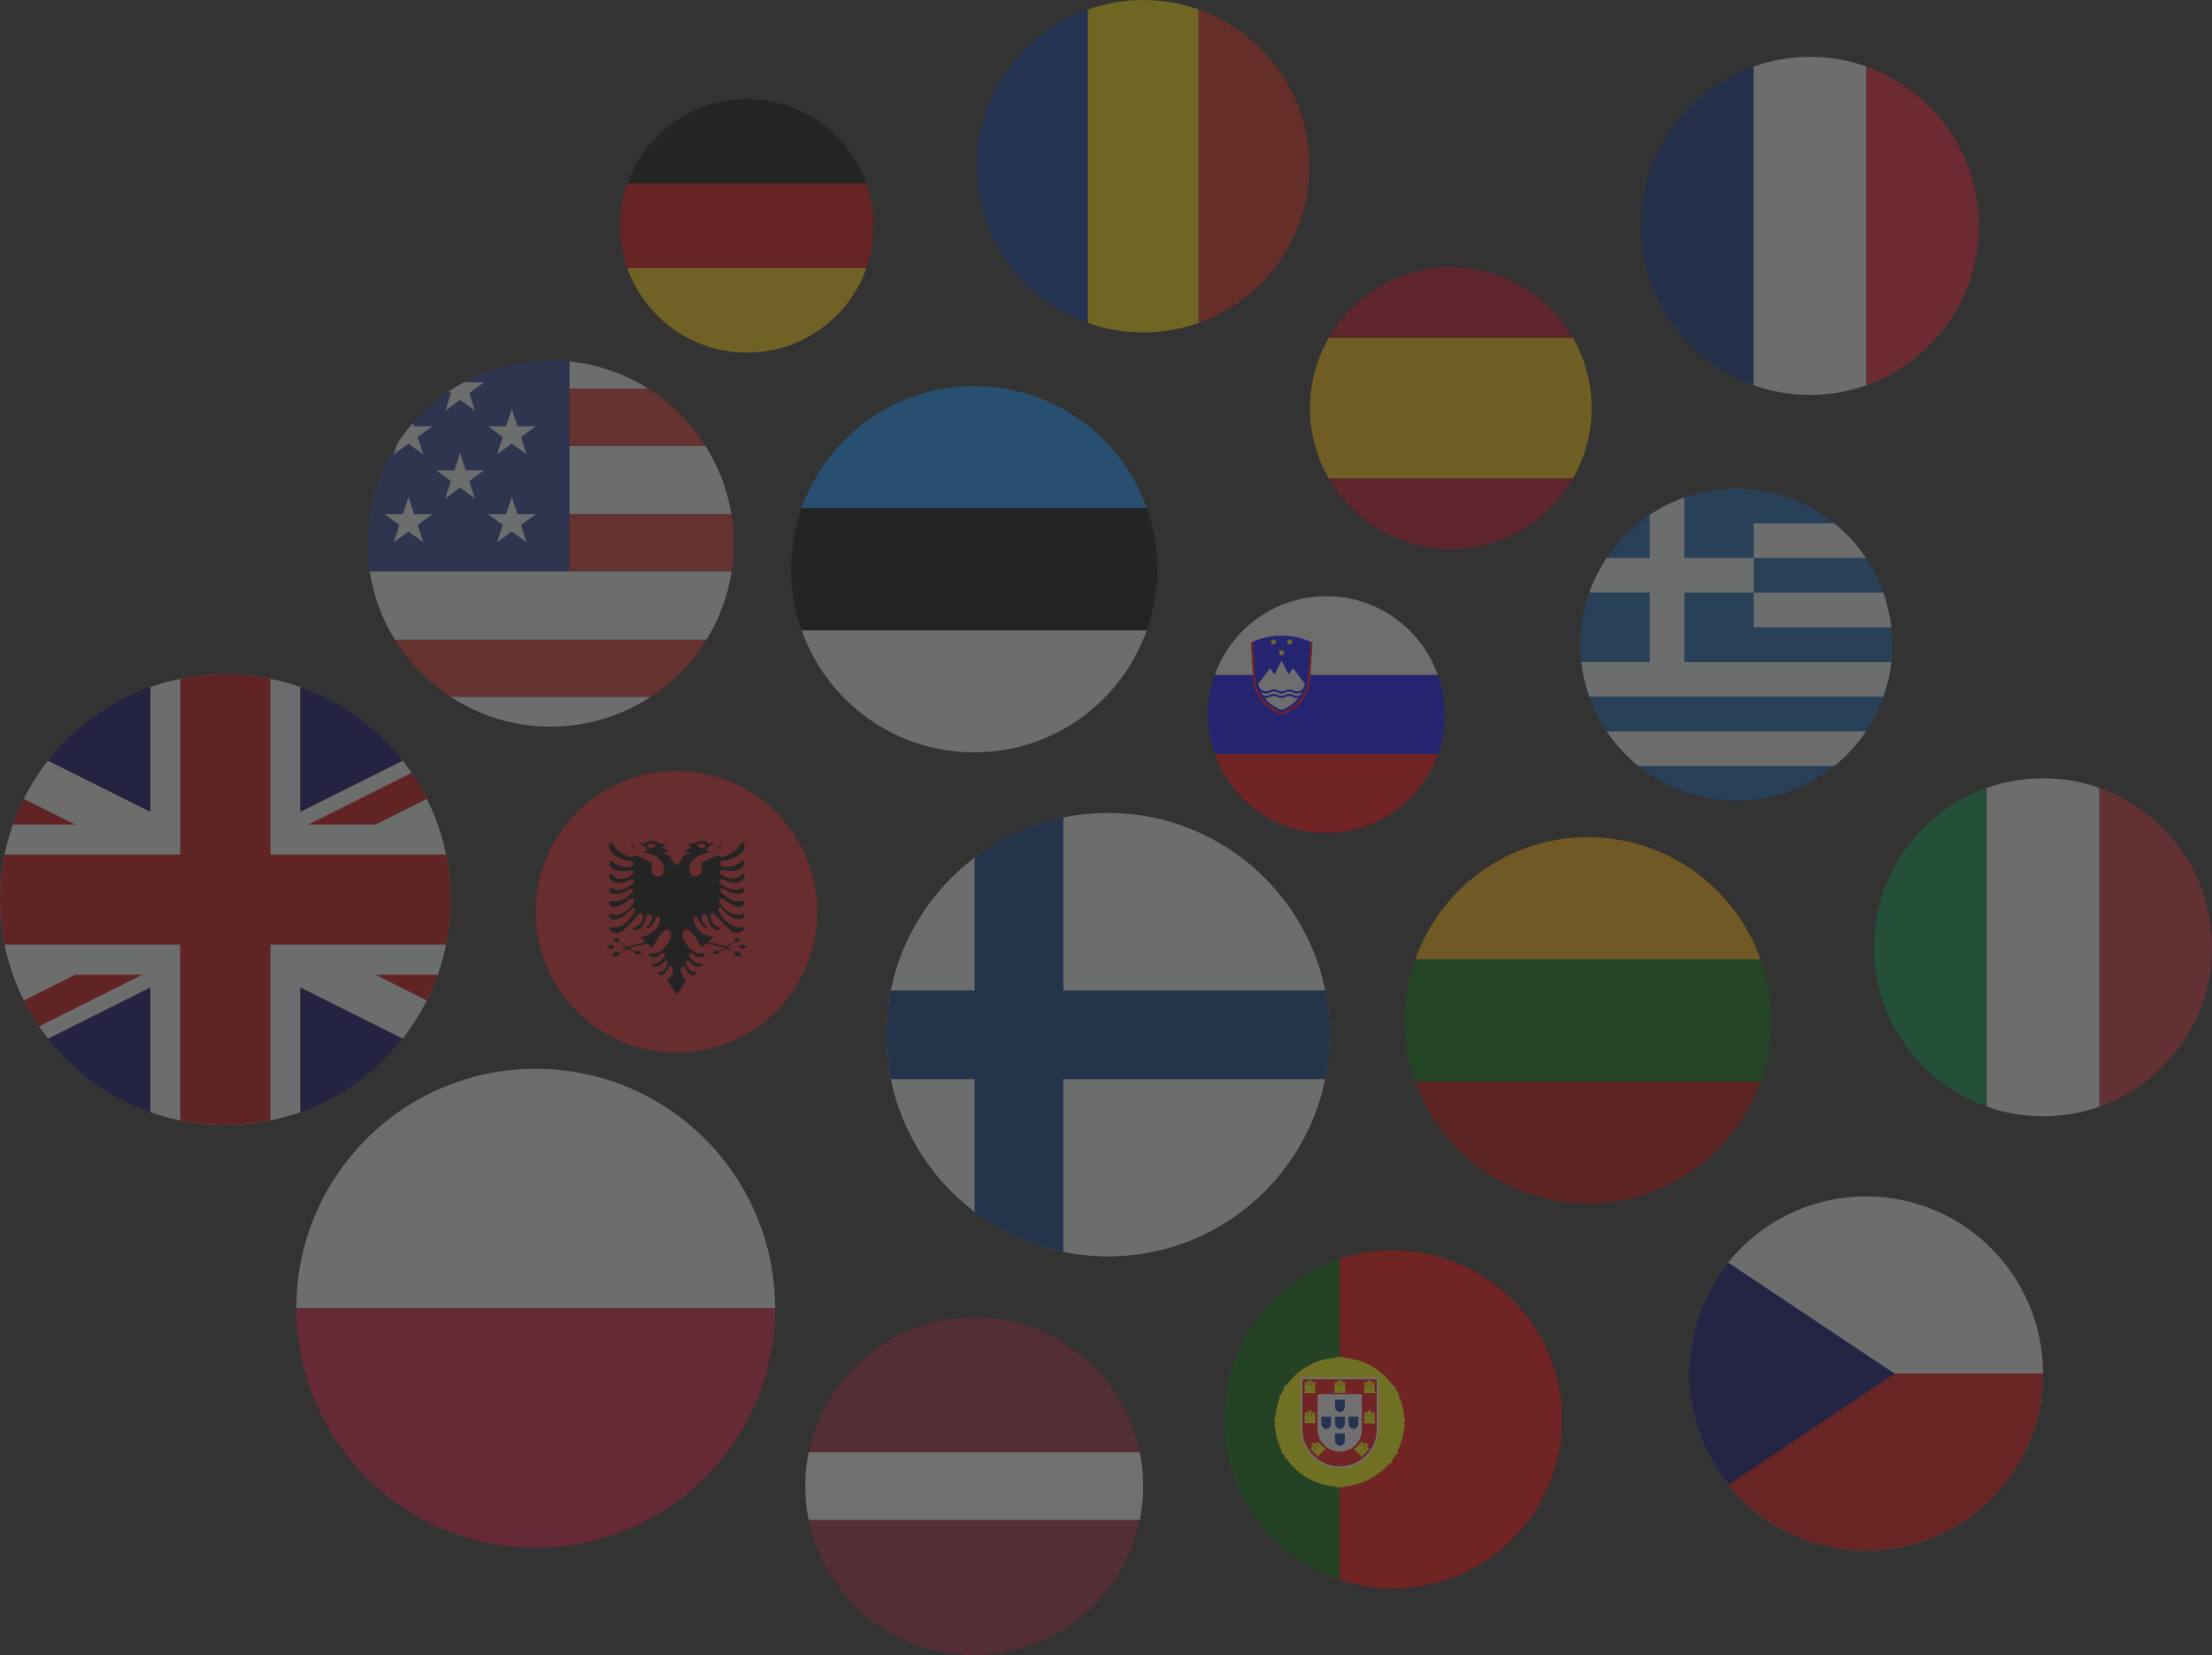 <?xml version="1.0" encoding="UTF-8"?>
<svg id="Layer_2" data-name="Layer 2" xmlns="http://www.w3.org/2000/svg" viewBox="0 0 392.69 293.75">
  <rect x="0" y="0" width="392.69" height="293.75" fill="#333333" stroke="none"/>
  <defs>
    <style>
      .cls-1 {
        fill: none;
      }

      .cls-2 {
        fill: #003580;
      }

      .cls-3 {
        fill: #de2110;
      }

      .cls-4 {
        fill: #e41e20;
      }

      .cls-5 {
        fill: #00267f;
      }

      .cls-6 {
        fill: #00006f;
      }

      .cls-7 {
        fill: #f3f4f5;
      }

      .cls-8 {
        fill: #000095;
      }

      .cls-9 {
        fill: #ffce00;
      }

      .cls-10 {
        fill: #bf0000;
      }

      .cls-11 {
        fill: #ffde00;
      }

      .cls-12 {
        fill: #007308;
      }

      .cls-13 {
        fill: #039;
      }

      .cls-14 {
        fill: #ffb300;
      }

      .cls-15 {
        fill: #00319c;
      }

      .cls-16 {
        fill: #1291ff;
      }

      .cls-17 {
        fill: blue;
      }

      .cls-18 {
        fill: #c00;
      }

      .cls-19 {
        fill: #0d5eaf;
      }

      .cls-20 {
        fill: #f31830;
      }

      .cls-21 {
        fill: #009246;
      }

      .cls-22 {
        fill: #fff;
      }

      .cls-23 {
        fill: #ff0;
      }

      .cls-24 {
        fill: #f9f9f9;
      }

      .cls-25 {
        fill: #006;
      }

      .cls-26 {
        fill: #dc143c;
      }

      .cls-27 {
        fill: #dc3027;
      }

      .cls-28 {
        opacity: .3;
      }

      .cls-29 {
        fill: #e80000;
      }

      .cls-30 {
        fill: red;
      }

      .cls-31 {
        fill: #9d2235;
      }

      .cls-32 {
        fill: #283991;
      }

      .cls-33 {
        fill: #d00;
      }

      .cls-34 {
        fill: #ce2b37;
      }

      .cls-35 {
        fill: #ffc400;
      }

      .cls-36 {
        fill: #060;
      }

      .cls-37 {
        fill: #c60b1e;
      }
    </style>
  </defs>
  <g id="Layer_1-2" data-name="Layer 1">
    <g>
      <g class="cls-28">
        <path class="cls-7" d="M65.63,101.38c.67,4.4,2.22,8.52,4.47,12.16h55.32c2.25-3.64,3.8-7.75,4.47-12.16h-64.26Z"/>
        <path class="cls-7" d="M115.55,123.66h-35.59c5.11,3.35,11.22,5.31,17.79,5.31s12.68-1.96,17.79-5.31Z"/>
        <path class="cls-27" d="M70.1,113.54c2.51,4.06,5.88,7.52,9.87,10.13h35.59c3.98-2.61,7.36-6.07,9.87-10.13h-55.32Z"/>
        <path class="cls-32" d="M101.1,64.14c-1.1-.11-2.21-.17-3.34-.17-17.95,0-32.5,14.55-32.5,32.5,0,1.67.13,3.31.37,4.91h35.47v-37.24Z"/>
        <path class="cls-7" d="M75.15,80.65l-1.01-3.09,2.62-1.9h-3.24l-.2-.6c-1.03,1.17-1.97,2.42-2.82,3.73l-.61,1.87,2.63-1.91,2.63,1.91Z"/>
        <path class="cls-7" d="M81.69,70.95l2.61,1.9-1-3.08,2.62-1.91h-3.24l-.05-.15c-1.02.54-2.01,1.13-2.97,1.77l.41.3-.99,3.07,2.6-1.9Z"/>
        <polygon class="cls-7" points="70.9 93.17 69.9 96.26 72.52 94.35 75.15 96.26 74.14 93.17 76.76 91.27 73.52 91.27 72.52 88.19 71.51 91.27 68.28 91.27 70.9 93.17"/>
        <polygon class="cls-7" points="89.25 93.17 88.24 96.26 90.86 94.35 93.49 96.26 92.49 93.17 95.1 91.27 91.87 91.27 90.86 88.19 89.87 91.27 86.62 91.27 89.25 93.17"/>
        <polygon class="cls-7" points="89.25 77.57 88.24 80.65 90.86 78.74 93.49 80.65 92.49 77.57 95.1 75.66 91.87 75.66 90.86 72.59 89.87 75.66 86.62 75.66 89.25 77.57"/>
        <polygon class="cls-7" points="80.05 85.37 79.05 88.46 81.68 86.55 84.3 88.46 83.29 85.37 85.92 83.47 82.67 83.47 81.68 80.39 80.67 83.47 77.44 83.47 80.05 85.37"/>
        <path class="cls-27" d="M129.84,91.25h-28.73v10.13h28.79c.24-1.6.37-3.24.37-4.91,0-1.78-.15-3.52-.42-5.22Z"/>
        <path class="cls-7" d="M101.1,91.25h28.73c-.71-4.41-2.32-8.53-4.62-12.15h-24.12v12.15Z"/>
        <path class="cls-27" d="M101.1,79.1h24.11c-2.59-4.08-6.06-7.55-10.16-10.13h-13.96v10.13Z"/>
        <path class="cls-7" d="M101.1,64.15v4.82h13.96c-4.12-2.6-8.86-4.3-13.96-4.82Z"/>
      </g>
      <g class="cls-28">
        <path class="cls-7" d="M78.53,170.37c.03-.11.07-.22.1-.33h0c.89-3.31,1.37-6.79,1.37-10.39s-.48-7.06-1.37-10.36h0c-.03-.13-.08-.26-.11-.39-.12-.44-.25-.87-.39-1.3-.07-.23-.15-.46-.22-.68-.06-.19-.12-.39-.19-.58h-.01c-1.46-4.14-3.57-7.96-6.23-11.35l-18.15,9.07v-22.12c-3.88-1.37-8.04-2.16-12.37-2.26h-1.92c-4.33.1-8.48.89-12.37,2.26v22.12l-18.15-9.07c-2.66,3.39-4.77,7.21-6.23,11.35h-.01c-.07.19-.13.39-.19.58-.08.23-.15.45-.22.68-.14.43-.26.87-.39,1.31-.04.13-.08.26-.11.38h0c-.89,3.31-1.37,6.78-1.37,10.37s.48,7.07,1.37,10.39h0c.03.11.07.22.1.33.13.47.26.93.41,1.39.07.21.14.42.21.63.07.21.13.41.2.62h.02c1.46,4.13,3.58,7.96,6.24,11.34l18.13-9.07v22.1c4.17,1.47,8.65,2.28,13.33,2.28s9.16-.81,13.33-2.28v-22.1l18.13,9.07c2.66-3.38,4.77-7.21,6.24-11.34h.01c.07-.2.14-.41.2-.62.07-.21.14-.42.21-.63.15-.46.28-.92.41-1.39Z"/>
        <path class="cls-18" d="M48,120.46c-2.28-.46-4.63-.72-7.04-.78h-1.92c-2.4.06-4.76.31-7.03.78v31.21H.8c-.52,2.58-.8,5.25-.8,7.98s.28,5.42.8,8.01h31.2v31.19c2.58.52,5.26.8,8,.8s5.41-.28,8-.8v-31.19h31.2c.53-2.59.8-5.27.8-8.01s-.28-5.4-.8-7.98h-31.2v-31.21Z"/>
        <path class="cls-18" d="M75.77,177.56c.74-1.47,1.39-2.99,1.94-4.56h-11.05l9.11,4.56Z"/>
        <path class="cls-18" d="M73.08,137.17l-18.34,9.17h11.92l9.12-4.56c-.8-1.6-1.7-3.14-2.7-4.61Z"/>
        <path class="cls-18" d="M4.22,141.78c-.74,1.47-1.39,2.99-1.94,4.56h11.06l-9.12-4.56Z"/>
        <path class="cls-18" d="M6.93,182.17l18.33-9.17h-11.92l-9.11,4.56c.8,1.6,1.7,3.14,2.7,4.61Z"/>
        <path class="cls-25" d="M8.52,134.99l18.15,9.07v-22.11c-7.23,2.55-13.5,7.12-18.15,13.04Z"/>
        <path class="cls-25" d="M53.33,121.96v22.11l18.15-9.07c-4.64-5.92-10.92-10.48-18.15-13.04Z"/>
        <path class="cls-25" d="M26.67,184.34v-9.06l-18.13,9.07c4.64,5.91,10.91,10.47,18.13,13.02v-13.02Z"/>
        <path class="cls-25" d="M53.33,175.28v22.08c7.22-2.55,13.49-7.11,18.13-13.02l-18.13-9.06Z"/>
      </g>
      <g class="cls-28">
        <path d="M111.38,32.59h42.43c-3.09-8.73-11.41-14.99-21.2-15h-.03c-9.79,0-18.11,6.27-21.2,15Z"/>
        <path class="cls-9" d="M153.81,47.59h-42.43c3.09,8.74,11.42,15,21.22,15s18.12-6.26,21.21-15Z"/>
        <path class="cls-33" d="M153.81,47.59c.83-2.35,1.29-4.87,1.29-7.5s-.46-5.15-1.29-7.5h-42.43c-.83,2.35-1.28,4.87-1.28,7.5s.46,5.15,1.29,7.5h42.43Z"/>
      </g>
      <g class="cls-28">
        <path class="cls-16" d="M142.31,90.19h61.29c-4.46-12.61-16.48-21.66-30.62-21.67h-.05c-14.14.01-26.16,9.05-30.62,21.67Z"/>
        <path class="cls-7" d="M203.6,111.86h-61.29c4.46,12.62,16.49,21.67,30.64,21.67s26.18-9.05,30.64-21.67Z"/>
        <path d="M203.6,111.86c1.2-3.39,1.86-7.03,1.86-10.83s-.66-7.44-1.86-10.83h-61.29c-1.2,3.39-1.86,7.03-1.86,10.83s.66,7.44,1.86,10.83h61.29Z"/>
      </g>
      <g class="cls-28">
        <circle class="cls-4" cx="120.1" cy="161.83" r="25"/>
        <path d="M132.47,168.01h-.05s-.07-.05-.07-.05c-.17-.2-.34-.3-.5-.3h-.01c-.2,0-.43.14-.68.41l-.04.04-.62.02c-.33,0-.64.02-1.02.03h-.4s.31-.25.31-.25c.15-.13.27-.24.39-.36.12-.12.25-.24.41-.37l.06-.05.07.02c.5.16.84.04.99-.35l.02-.04c.11-.13.23-.23.42-.29-.13-.02-.29,0-.53.12l-.06.03-.06-.03c-.22-.1-.38-.12-.48-.08-.11.05-.16.19-.22.34-.02.04-.03.08-.05.12l-.02.04-.03.02c-.25.16-.47.31-.7.47-.23.15-.45.3-.7.47l-.05.03-.06-.02c-.51-.15-.98-.27-1.43-.38-.45-.11-.92-.23-1.43-.38l-.22-.06.16-.17c.11-.12.22-.22.33-.33.1-.1.2-.2.3-.3,0-.02,0-.05,0-.07-.01-.02-.05-.04-.1-.05-1.79-.36-2.71-1.13-3.26-2.72-.16-.47-.02-.77.2-.85.17-.07.4.01.52.28.25.59.5,1.19,1.2,1.66.12.08.42.05.48-.03.01-.02-.01-.07-.09-.14-.49-.39-.7-.59-.93-1.51,0-.32.15-.56.39-.63.18-.05.43,0,.61.29.07.21.12.36.16.51.17.58.27.9.66,1.35.39.44.87.69,1.05.69h0c.21,0,.42-.13.46-.28.03-.14-.12-.25-.22-.3-.77-.3-1.24-.75-1.42-1.37-.11-.6-.06-.96.15-1.08.15-.09.34-.04.57.14.64.71,2.02,2.21,2.74,2.9.72.54,1.56.55,2.21,0,.18-.2.21-.4.15-.5-.06-.1-.21-.14-.42-.1-1.52.13-2.67-.64-3.88-2.54-.15-.28-.3-.75-.1-.91.19-.15.44.07.53.15.61.8,1.46,1.45,2.24,1.73.79.28,1.45.15,1.58-.06.17-.3.19-.58.11-.68-.05-.07-.17-.05-.26-.01-.56.19-1.23.17-1.83-.06-.71-.27-1.41-.84-2.13-1.75-.2-.41-.21-.75-.05-.91.09-.08.26-.15.56,0,1.18.97,2.66,1.74,3.37,1.31.29-.18.4-.52.33-.73-.05-.15-.19-.23-.39-.21-1.56.21-2.14-.16-3.54-1.38-.17-.12-.28-.35-.26-.55.01-.12.07-.2.17-.25.13-.06.29-.01.48.13,1.22.77,2.75.98,3.3.64.27-.16.35-.51.25-.71-.12-.24-.43-.15-.61-.09-.76.45-1.65.5-3.47-.76-.31-.25-.31-.55-.19-.73.13-.19.37-.24.58-.12.79.44,2.02.83,2.88.5.4-.15.68-.45.82-.88.09-.26.04-.44-.04-.5-.09-.07-.27-.02-.45.12-1.39,1.25-2.93.36-3.41.03-.15-.04-.27-.22-.32-.33-.08-.18-.08-.34,0-.45.09-.12.25-.16.48-.12,1.62.36,3.42.11,3.73-1.08.09-.19.04-.43-.1-.53-.17-.12-.39.04-.51.15-.87.84-1.75.9-3.01.89-.42-.08-.59-.36-.59-.6,0-.26.19-.46.46-.52.75,0,1.54-.23,2.47-.75.77-.43,1.24-.98,1.39-1.61.06-.35-.14-.73-.36-.8-.16-.06-.28.09-.35.22-.57,1.01-1.87,2.11-3.5,2.31h-.09s-.05-.06-.05-.06c-.05-.09-.21-.35-.34-.3-.91.34-2.1.9-3.04,1.42-.04.04,0,.23.1.56.03.08.05.15.06.2.06.65-.15,1.03-.33,1.25-.21.25-.74.41-1.08.32-.37-.1-.98-.44-.85-1.61,0-.04.01-.05.02-.07.03-.16.11-.55.51-1.02.25-.29.57-.63,1.07-.9.48-.26,1.18-.41,1.99-.59l.2-.04c.06-.01.11-.02.16-.04-.1.02-.19.02-.27,0-.25-.05-.41-.16-.52-.24-.03-.02-.05-.03-.07-.05l-.29-.18.34-.07c.05-.01.11-.02.18-.02l-.19-.04.14-.17c.09-.11.29-.3.49-.42.22-.13.42-.18.61-.15.07.01.14.04.2.09-.02-.07-.05-.12-.09-.16-.16-.16-.51-.19-1.03-.11l-.17.03v-.17s0-.05-.03-.08c-.16-.16-.62-.26-.98-.25h-.03c-.24.01-.71.15-1.05.31-.57.17-1.05.28-1.55.34.1.08.18.13.28.19.09.06.18.12.32.22l.22.15-.25.09c-.41.15-.78.43-1.03.71.06,0,.12,0,.17,0,.2,0,.34,0,.48.06l.36.15-.37.11c-.58.17-.89.27-1.18.5.07.02.13.03.17.05.1.04.13.1.14.14.02.1-.05.18-.09.23l-.03.02c-.09.05-.39.39-.59.61-.16.18-.3.34-.38.41l-.09.09-.09-.09c-.08-.07-.22-.23-.38-.41-.2-.22-.51-.56-.59-.61l-.03-.02c-.05-.05-.12-.13-.09-.23.01-.04.04-.1.14-.14.04-.02.1-.03.17-.05-.29-.23-.6-.34-1.18-.5l-.37-.11.36-.15c.14-.06.27-.06.48-.06.05,0,.1,0,.17,0-.25-.27-.62-.56-1.03-.71l-.25-.09.22-.15c.13-.09.23-.16.32-.22.1-.06.18-.12.28-.19-.49-.06-.98-.16-1.53-.33-.37-.17-.86-.31-1.1-.32-.35-.02-.82.09-.98.25-.04.04-.04.07-.04.08v.17s-.16-.03-.16-.03c-.51-.09-.87-.05-1.03.11-.04.04-.07.1-.09.16.07-.05.14-.08.2-.09.19-.03.39.02.61.15.2.12.4.31.49.42l.14.17-.19.04c.07,0,.13,0,.18.02l.34.07-.29.18s-.05.03-.07.05c-.11.08-.27.19-.52.24-.09.02-.18.01-.28,0,.05.01.1.03.16.04l.2.04c.81.18,1.51.33,1.99.59.5.27.83.61,1.07.9.4.47.48.86.51,1.02,0,.02,0,.04.01.05.13,1.2-.47,1.54-.84,1.64-.33.09-.86-.07-1.08-.32-.18-.21-.39-.6-.33-1.23.01-.07.04-.14.06-.22.1-.33.14-.52.1-.56-.94-.52-2.13-1.07-3.03-1.42-.09-.03-.2.07-.34.3l-.05.08h-.09c-1.63-.21-2.94-1.31-3.5-2.32-.07-.13-.19-.27-.35-.22-.21.08-.42.45-.35.81.15.63.62,1.17,1.39,1.61.94.52,1.75.77,2.44.74.31.06.49.26.49.52,0,.24-.17.52-.57.6-1.28,0-2.17-.05-3.04-.89-.12-.1-.34-.27-.5-.15-.13.1-.18.34-.11.51.32,1.22,2.11,1.47,3.73,1.11.24-.04.4,0,.49.12.08.11.08.28,0,.45-.05.11-.17.29-.32.33-.48.34-2.02,1.23-3.42-.03-.18-.14-.35-.18-.44-.12-.08.06-.13.24-.04.5.15.43.42.73.82.88.87.34,2.09-.06,2.88-.5.22-.12.46-.07.58.12.12.18.11.48-.18.72-1.82,1.27-2.72,1.23-3.5.76-.16-.06-.47-.14-.59.1-.1.2-.01.55.25.71.54.33,2.07.13,3.3-.65.18-.13.34-.18.47-.12.09.04.15.13.17.25.02.2-.09.42-.27.56-1.39,1.21-1.98,1.58-3.54,1.37-.2-.01-.34.06-.39.21-.07.21.04.55.33.73.71.43,2.19-.34,3.34-1.29.32-.18.49-.11.58-.02.17.16.15.49-.03.88-.74.93-1.43,1.51-2.14,1.78-.6.23-1.27.25-1.83.06-.09-.03-.21-.05-.26.01-.08.1-.06.38.11.68.13.21.79.34,1.58.06.78-.28,1.63-.93,2.22-1.71.1-.09.36-.32.55-.17.21.17.06.63-.09.91-1.23,1.94-2.35,2.68-3.87,2.55-.22-.04-.37,0-.43.1-.06.1-.03.3.17.52.64.53,1.47.52,2.21-.03.71-.69,2.08-2.18,2.71-2.88.25-.2.44-.25.59-.16.21.12.26.48.15,1.07-.18.63-.65,1.08-1.44,1.39-.08.05-.24.16-.2.29.04.14.25.27.46.28h0c.18,0,.65-.24,1.05-.69.4-.45.49-.77.66-1.35.04-.14.09-.3.14-.48.19-.32.45-.37.62-.32.24.07.4.3.4.59-.24.96-.45,1.15-.95,1.55-.07.06-.09.12-.08.14.06.08.36.11.48.03.7-.47.96-1.08,1.2-1.66.12-.27.35-.35.52-.29.22.08.36.38.2.85-.55,1.59-1.47,2.36-3.26,2.72-.06.01-.09.03-.11.05-.01.02,0,.04,0,.07.1.11.2.21.31.31.11.11.22.22.33.33l.16.17-.22.06c-.51.15-.97.27-1.43.38-.45.11-.92.23-1.43.38l-.06.02-.05-.03c-.25-.16-.48-.32-.7-.47-.23-.15-.45-.3-.7-.47l-.03-.02-.02-.04s-.03-.08-.05-.12c-.06-.15-.11-.29-.22-.34-.1-.04-.26-.01-.48.08l-.06.03-.06-.03c-.24-.11-.4-.14-.53-.12.19.06.31.16.42.29l.02.04c.15.4.48.51.99.35l.07-.02.06.05c.16.14.28.25.41.37.12.11.24.23.39.36l.31.26h-.4c-.38-.03-.69-.04-1.02-.04l-.62-.02-.04-.04c-.25-.27-.48-.41-.69-.41-.17,0-.34.1-.51.3l-.03.04h-.05c-.07.02-.12.03-.17.04.1,0,.19.04.26.12.6.34.9.19,1.1,0l.04-.04.5.03c.41.02.8.05,1.22.08l.34.02-.26.22c-.12.1-.25.17-.38.24-.12.07-.24.13-.33.21l-.06.05-.07-.02c-.38-.11-.68-.1-.89.03-.19.12-.32.34-.39.66-.03.08-.06.16-.08.24.06-.07.14-.13.22-.18l.05-.03h.06c.33.1.57.09.73-.02.11-.08.18-.22.2-.42v-.06s.05-.04.05-.04c.2-.16.44-.26.68-.35.23-.09.45-.18.61-.32l.06-.05.07.02c.21.07.36.12.52.17.17.06.33.11.55.19l.07.02.02.07c.13.41.42.54.91.44.3,0,.47.06.58.14-.04-.1-.13-.19-.26-.28l-.04-.02-.02-.04c-.05-.13-.14-.29-.3-.35-.12-.05-.27-.02-.43.06l-.05.03-.05-.02c-.22-.06-.36-.14-.5-.21-.13-.07-.25-.14-.44-.19l-.44-.13.44-.14c.53-.17.98-.27,1.42-.37.44-.1.88-.2,1.4-.37l.08-.02.06.06c.27.25.48.43.72.64.02.01.12.06.15.02.26-.37.46-.73.65-1.08.28-.49.54-.95.91-1.34l.05-.05c.23-.26.53-.59.87-.68.19-.05.45-.03.63.16.11.12.28.38.22.88-.05.47-.16.69-.28.93-.02.05-.05.1-.08.16-.13.28-.28.46-.44.66l-.11.15c-.36.47-.82.76-1.12.95l-.11.07c-.51.33-.81.29-1.13.25-.09-.01-.18-.02-.28-.03-.27.03-.39.12-.41.18-.02.06.04.18.24.34.35.18.73.25,1.1.18.18-.03.42-.25.62-.43.07-.06.13-.12.19-.17.17-.2.44-.18.59-.05.17.14.22.42.01.67-.45.53-1.07,1.14-1.89,1.14h-.02c-.27.04-.36.12-.36.16,0,.05.09.18.31.27.78.32,1.52-.31,1.88-.71.22-.24.4-.33.55-.26.19.08.18.35.16.54-.32.99-.77,1.42-1.52,1.47-.17-.01-.28.01-.3.07-.02.06.03.2.22.34.22.15.43.2.64.14.36-.1.72-.51,1.04-1.19.15-.39.35-.43.46-.41.21.03.37.29.4.63,0,.69-.29,1.23-1.03,1.88.28.44.58.89.87,1.32.28.42.57.85.84,1.27.27-.42.56-.85.84-1.27.29-.44.6-.89.88-1.33-.73-.64-1.03-1.19-1.03-1.87.03-.36.18-.61.4-.64.11-.02.32.02.47.42.32.67.68,1.08,1.04,1.18.21.06.42,0,.64-.15.19-.13.24-.28.22-.34-.02-.06-.13-.08-.28-.07-.78-.05-1.23-.48-1.54-1.44-.03-.22-.03-.48.16-.57.15-.07.33.02.55.26.37.41,1.1,1.04,1.88.72.22-.09.32-.22.31-.27,0-.04-.09-.13-.38-.17h-.03c-.8,0-1.42-.61-1.87-1.14-.21-.25-.15-.53.01-.67.15-.13.42-.15.61.06.04.03.1.09.17.15.19.18.44.4.62.43.37.07.74,0,1.12-.19.18-.15.23-.27.21-.33-.02-.06-.14-.15-.44-.18-.08,0-.17.02-.25.03-.32.05-.62.08-1.13-.25l-.11-.07c-.3-.19-.76-.49-1.12-.95l-.12-.15c-.15-.19-.3-.38-.43-.66-.03-.06-.05-.11-.08-.16-.12-.25-.23-.46-.28-.93-.06-.5.11-.77.22-.88.18-.19.44-.21.63-.16.34.09.64.42.87.68l.05.05c.37.38.63.84.91,1.33.19.34.39.7.66,1.08.03.03.13-.02.17-.04.23-.19.44-.37.71-.62l.06-.06.08.02c.51.16.96.27,1.4.37.44.1.9.2,1.42.37l.44.14-.44.13c-.19.05-.31.12-.44.19-.14.07-.27.15-.5.21l-.05.02-.05-.03c-.17-.09-.31-.11-.43-.06-.16.06-.25.22-.3.35l-.02.04-.04.02c-.13.09-.22.18-.26.27.1-.08.27-.13.55-.14.52.1.81-.03.94-.44l.02-.07.07-.02c.22-.07.39-.13.55-.19.15-.05.31-.11.52-.17l.07-.02.06.05c.17.14.39.23.61.32.24.09.48.19.68.35l.05.04v.06c.02.2.09.34.2.42.15.11.4.12.73.04h.06s.05.02.05.02c.08.05.15.11.22.17-.02-.07-.04-.14-.07-.22-.08-.34-.21-.56-.4-.68-.21-.13-.51-.14-.89-.03l-.07.02-.06-.05c-.1-.08-.21-.15-.33-.21-.13-.07-.26-.14-.38-.24l-.26-.22.34-.02c.42-.03.82-.05,1.23-.08l.5-.03.04.04c.19.18.5.33,1.1,0,.08-.08.17-.11.27-.12-.04,0-.08-.01-.13-.02ZM124.57,149.7c.44,0,.72.16.72.4s-.3.43-.72.43-.72-.17-.72-.41.29-.41.72-.41ZM115.63,150.53c-.43,0-.72-.18-.72-.43s.28-.4.72-.4.72.17.72.41-.29.41-.72.41Z"/>
        <path d="M113.1,150.56v.02c.08.02.19.04.3.05-.01,0-.02,0-.04,0h-.04c-.07-.02-.14-.04-.22-.07Z"/>
        <path d="M112.08,150.02c.16.3.42.46.84.53l.11.02v-.04c-.12-.04-.22-.1-.3-.15-.1-.07-.15-.13-.23-.22-.05-.06-.11-.12-.19-.21-.11-.11-.19-.12-.2-.11-.01,0-.04.06-.01.19Z"/>
        <path d="M127.91,149.94c-.08.09-.14.15-.19.21-.08.09-.13.15-.23.22-.08.06-.19.11-.3.15v.04s.1-.02.1-.02c.42-.07.68-.23.84-.53.02-.13,0-.18-.01-.19-.02,0-.1,0-.2.11Z"/>
        <path d="M126.88,150.62h-.04s-.03.01-.04.01c.11-.01.22-.03.31-.05v-.02c-.09.03-.17.05-.23.06Z"/>
      </g>
      <g class="cls-28">
        <path class="cls-14" d="M251.25,170.25h61.29c-4.46-12.61-16.48-21.66-30.62-21.67h-.05c-14.14.01-26.16,9.05-30.62,21.67Z"/>
        <path class="cls-10" d="M312.54,191.92h-61.29c4.46,12.62,16.49,21.67,30.64,21.67s26.18-9.05,30.64-21.67Z"/>
        <path class="cls-12" d="M312.54,191.92c1.2-3.39,1.86-7.03,1.86-10.83s-.66-7.44-1.86-10.83h-61.29c-1.2,3.39-1.86,7.03-1.86,10.83s.66,7.44,1.86,10.83h61.29Z"/>
      </g>
      <g class="cls-28">
        <path class="cls-26" d="M95.1,274.69c-23.47,0-42.5-19.03-42.5-42.5h85c0,23.47-19.03,42.5-42.5,42.5Z"/>
        <path class="cls-7" d="M95.1,189.69c-23.47,0-42.5,19.03-42.5,42.5h85c0-23.47-19.03-42.5-42.5-42.5Z"/>
      </g>
      <g class="cls-28">
        <circle class="cls-7" cx="331.27" cy="243.76" r="31.42"/>
        <path class="cls-29" d="M331.27,275.18c-17.35,0-31.42-14.07-31.42-31.42h62.84c0,17.35-14.07,31.42-31.42,31.42Z"/>
        <path class="cls-6" d="M306.84,263.51c-4.37-5.4-6.99-12.27-6.99-19.75s2.6-14.3,6.94-19.68l29.56,19.72-29.51,19.71Z"/>
      </g>
      <g class="cls-28">
        <circle class="cls-7" cx="196.7" cy="183.64" r="39.35"/>
        <path class="cls-2" d="M188.76,145.09c-5.82,1.19-11.17,3.67-15.74,7.12v23.58h-14.88c-.51,2.54-.78,5.16-.78,7.84s.27,5.35.79,7.9h14.88v23.53c4.57,3.45,9.92,5.93,15.74,7.12v-30.65h46.5c.52-2.55.79-5.2.79-7.9s-.27-5.3-.78-7.84h-46.51v-30.71Z"/>
      </g>
      <g class="cls-28">
        <path class="cls-8" d="M202.56,258.93c-.66-4.07-2.14-7.87-4.26-11.22-2.39-3.77-5.6-6.97-9.38-9.35-3.8-2.4-8.18-3.97-12.88-4.45h0c-1.01-.11-2.04-.16-3.09-.16-5.05,0-9.8,1.25-13.97,3.45h0c-.46.24-.92.5-1.37.77,0,0-.02.01-.03.02-2.7,1.61-5.12,3.64-7.19,6h0c-.95,1.08-1.82,2.23-2.61,3.44-3.06,4.7-4.84,10.3-4.84,16.33,0,1.54.12,3.05.34,4.53.62,4.07,2.05,7.86,4.13,11.22,2.31,3.74,5.43,6.94,9.11,9.35,4.72,3.09,10.36,4.9,16.43,4.9s11.71-1.81,16.43-4.9c3.68-2.41,6.79-5.61,9.11-9.35,2.08-3.36,3.51-7.15,4.13-11.22.22-1.48.34-2.99.34-4.53,0-1.64-.14-3.25-.39-4.82Z"/>
        <path class="cls-31" d="M198.49,279.5c2.08-3.36,3.51-7.15,4.13-11.22.22-1.48.34-2.99.34-4.53,0-1.64-.14-3.25-.39-4.82-.66-4.07-2.14-7.87-4.26-11.22-2.39-3.77-5.6-6.97-9.38-9.35-3.8-2.4-8.18-3.97-12.88-4.45h0c-1.01-.11-2.04-.16-3.09-.16-5.05,0-9.8,1.25-13.97,3.45h0c-.46.24-.92.5-1.37.77,0,0-.02.01-.03.02-2.7,1.61-5.12,3.64-7.19,6h0c-.95,1.08-1.82,2.23-2.61,3.44-3.06,4.7-4.84,10.3-4.84,16.33,0,1.54.12,3.05.34,4.53.62,4.07,2.05,7.86,4.13,11.22,2.31,3.74,5.43,6.94,9.11,9.35,4.72,3.09,10.36,4.9,16.43,4.9s11.71-1.81,16.43-4.9c3.68-2.41,6.79-5.61,9.11-9.35Z"/>
        <path class="cls-22" d="M142.95,263.75c0,1.54.12,3.05.34,4.53.07.49.16.98.26,1.47h58.8c.1-.49.19-.98.26-1.47.22-1.48.34-2.99.34-4.53,0-1.64-.14-3.25-.39-4.82-.06-.4-.14-.79-.22-1.18h-58.78c-.4,1.94-.61,3.94-.61,6Z"/>
      </g>
      <g class="cls-28">
        <path class="cls-34" d="M372.69,139.84v56.57c11.64-4.12,19.99-15.21,20-28.26v-.05c0-13.05-8.36-24.15-20-28.26Z"/>
        <path class="cls-21" d="M352.69,196.41v-56.57c-11.65,4.12-20,15.22-20,28.29s8.35,24.17,20,28.29Z"/>
        <path class="cls-7" d="M352.69,196.41c3.13,1.11,6.49,1.71,10,1.71s6.87-.61,10-1.71v-56.57c-3.13-1.11-6.49-1.71-10-1.71s-6.87.61-10,1.71v56.57Z"/>
      </g>
      <g class="cls-28">
        <path class="cls-36" d="M237.84,223.44c-11.94,3.96-20.55,15.21-20.55,28.47s8.61,24.51,20.55,28.47v-56.95Z"/>
        <path class="cls-30" d="M247.29,221.91c-3.3,0-6.48.54-9.45,1.53v56.95c2.97.99,6.15,1.53,9.45,1.53,16.57,0,30-13.43,30-30s-13.43-30-30-30Z"/>
        <path class="cls-23" d="M249.46,251.9h0v-.02c-.04-.05-.1-.1-.16-.16-.09-1.52-.48-2.95-1.11-4.26.09-.04.14-.07.15-.09,0,0,0,0,0,0l-.18-.33s-.09-.08-.18-.12l-.22-.37s.08-.05.1-.07h0v-.02s0,.01,0,.02l-.27-.43c-.1-.07-.23-.15-.38-.22-1.97-2.78-5.15-4.65-8.76-4.85v-.24h-.25v.13h-.72v-.13h-.25v.23c-3.61.18-6.8,2.04-8.77,4.81-.15,0-.27.04-.35.1v.02h-.01l-.14.24-.02.04h0c-.03.07-.02.16.03.27l-.57,1.06c-.05,0-.09.02-.13.04h0s-.13.23-.13.23c-.06.09-.04.22.03.37-.44,1.1-.72,2.28-.8,3.52-.07.07-.12.13-.15.19v.31s0,0,0,0h0s.06.04.1.06v.46c-.05.05-.08.1-.1.15v.31s0,0,0,0h0s.09.06.15.09c.11,1.55.54,3.01,1.21,4.33-.04.05-.07.11-.08.16l.14.24s0,0,0,0h0s.08.03.13.04l.3.48s-.05.08-.06.11h0s.14.24.14.24c.08.04.17.07.27.11,1.97,2.81,5.18,4.7,8.82,4.88v.24h.25v-.13h.73v.13h.25v-.25c3.27-.19,6.19-1.75,8.18-4.11.19.02.29.01.35-.07h0s.14-.23.14-.23c.03-.05.04-.12,0-.21l.67-1.04c.09,0,.15,0,.18-.02,0,0,.02-.04.04-.07l.14-.21h0c.05-.1.03-.23-.05-.4.64-1.28,1.05-2.69,1.16-4.18.08-.05.13-.09.17-.13,0,0,0,0,0,0h0s0,0,0,0v-.28h0v-.02s-.08-.09-.13-.13v-.04s0-.41,0-.41c.06-.04.1-.07.13-.11,0,0,0,0,0,0h0s0,0,0,0v-.28h0ZM227.29,247.75s.02,0,.03,0l-.02.03s0-.02,0-.03ZM228.13,246.06s.04-.01.06-.02h0s-.04.08-.04.08c0-.02-.01-.04-.02-.06ZM248,257.89v-.05s.02.07.02.1c-.02,0-.04,0-.06,0l.04-.06Z"/>
        <path class="cls-22" d="M230.96,253.67c0,1.89.77,3.59,2.02,4.84,1.25,1.25,2.96,2.04,4.85,2.04s3.62-.77,4.87-2.02c1.25-1.24,2.02-2.96,2.02-4.86h0v-9.18l-13.77-.02v9.19h0Z"/>
        <path class="cls-30" d="M231.22,253.68h0c0,1.81.75,3.45,1.94,4.64,1.2,1.19,2.85,1.94,4.66,1.94s3.47-.74,4.66-1.93c1.2-1.19,1.94-2.83,1.94-4.64h0v-8.91h-13.2s0,8.9,0,8.9M241.77,247.45v5.67s0,.6,0,.6c0,.16,0,.34-.03.49-.11.9-.52,1.68-1.13,2.28-.71.71-1.7,1.15-2.79,1.15s-2.04-.46-2.76-1.17c-.74-.73-1.16-1.74-1.16-2.78v-6.26s7.88.01,7.88.01h0Z"/>
        <path class="cls-23" d="M231.57,247.26h1.96s.09-.05.09-.1-.04-.1-.09-.1h-.01l-.08-.69h.01s.08-.04.08-.1c0-.03-.01-.05-.03-.07.04,0,.08-.04.08-.09,0-.05-.04-.1-.09-.1h-.08v-.38s0,0,0,0c.04,0,.08-.03.08-.07v-.25h-.17v.1h-.07v-.1h-.17s0,.1,0,.1h-.07v-.1h-.17s0,.24,0,.24c0,.04.04.07.08.07h0v.38h-.12l-.03-.74h0s.03,0,.03,0c.04,0,.08-.03.08-.07v-.25h-.17v.1h-.08v-.1h-.17s0,.1,0,.1h-.08v-.1h-.17s0,.24,0,.24c0,.04.04.07.08.07h.02l-.03.74h-.1v-.38s0,0,0,0c.04,0,.08-.03.08-.07v-.25s-.17,0-.17,0v.1h-.07v-.1h-.17s0,.1,0,.1h-.07v-.1h-.17s0,.24,0,.24c0,.04.04.07.08.07h0v.38h-.08s-.09.04-.09.1c0,.05.03.09.07.09-.02.02-.03.04-.03.07,0,.05.04.1.08.1h.01l-.07.69h-.02s-.09.05-.09.1c0,.06.04.1.09.1Z"/>
        <path class="cls-23" d="M233.62,252.53c0-.06-.04-.1-.09-.1h-.01l-.08-.69h.01s.08-.04.08-.1c0-.03-.01-.05-.03-.07.04,0,.08-.04.08-.09,0-.05-.04-.1-.09-.1h-.08v-.38s0,0,0,0c.04,0,.08-.03.08-.07v-.25h-.17v.1h-.07v-.1h-.17s0,.1,0,.1h-.07v-.1h-.17s0,.24,0,.24c0,.04.04.07.08.07h0v.38h-.11l-.03-.74h0s.03,0,.03,0c.04,0,.08-.03.08-.07v-.25h-.17v.1h-.08v-.1h-.17s0,.1,0,.1h-.08v-.1h-.17s0,.24,0,.24c0,.04.04.07.08.07h.02l-.03.74h-.1v-.38s0,0,0,0c.04,0,.08-.03.08-.07v-.25s-.17,0-.17,0v.1h-.07v-.1h-.17s0,.1,0,.1h-.07v-.1h-.17s0,.24,0,.24c0,.04.04.07.08.07h0v.38h-.08s-.09.04-.09.1c0,.05.03.09.07.09-.02.02-.03.04-.03.07,0,.05.04.1.08.1h.01l-.07.69h-.02s-.09.05-.09.1.04.1.09.1h1.96s.09-.05.09-.11Z"/>
        <path class="cls-23" d="M235.16,256.99h0s-.55-.42-.55-.42h0s.03-.1,0-.13c-.02-.02-.05-.03-.07-.03h0s.02-.08-.01-.12c-.04-.04-.09-.04-.13,0l-.05.05-.28-.26h0s.02-.04.02-.06,0-.04-.02-.05l-.17-.17-.12.12.07.07-.05.05-.07-.07-.12.12.07.07-.05.05-.07-.07-.12.12.17.17s.03.02.05.02c.02,0,.04,0,.06-.02h0s.26.27.26.27l-.07.07-.55-.5h0s.02-.02.02-.02c.03-.03.03-.08,0-.11l-.17-.17-.12.12.07.07-.05.05-.07-.07-.12.12.07.07-.05.05-.07-.07-.11.11h-.01s.18.18.18.18c.01.01.03.02.05.02.02,0,.04,0,.06-.02l.02-.02.51.55-.07.07-.28-.26h0s.02-.04.02-.06c0-.02,0-.04-.02-.05l-.17-.17-.12.12.07.07-.05.05-.07-.07-.12.12.07.07-.05.05-.07-.07-.12.12.17.17s.03.02.05.02h0s.04,0,.06-.02h0s.26.27.26.27l-.05.05s-.02.04-.02.06c0,.03.01.05.03.07.02.02.05.03.07.03.02,0,.03,0,.05-.02h0s.01.05.03.07c.04.04.09.04.13,0h0s.44.53.44.53h-.01s-.02.05-.02.07c0,.03.01.06.03.08.02.02.05.03.08.03h0s.04,0,.06-.02l1.38-1.39s.03-.1-.01-.14c-.04-.04-.1-.05-.14-.01Z"/>
        <path class="cls-23" d="M238.84,247.05h-.01l-.08-.69h.01s.08-.04.08-.1c0-.03-.01-.05-.03-.07.04,0,.08-.04.08-.09,0-.05-.04-.1-.09-.1h-.08v-.38s0,0,0,0c.04,0,.08-.03.08-.07v-.25h-.17v.1h-.07v-.1h-.17s0,.1,0,.1h-.07v-.1h-.17s0,.24,0,.24c0,.04.04.07.08.07h0v.38h-.12l-.03-.74h0s.03,0,.03,0c.04,0,.08-.03.08-.07v-.25h-.17v.1h-.08v-.1h-.17s0,.1,0,.1h-.08v-.1h-.17s0,.24,0,.24c0,.04.04.07.08.07h.02l-.03.74h-.1v-.38s0,0,0,0c.04,0,.08-.03.08-.07v-.25s-.17,0-.17,0v.1h-.07v-.1h-.17s0,.1,0,.1h-.07v-.1h-.17s0,.24,0,.24c0,.04.04.07.08.07h0v.38h-.08s-.09.04-.09.1c0,.05.03.09.07.09-.02.02-.03.04-.03.07,0,.05.04.1.08.1h.01l-.07.69h-.02s-.09.05-.09.1.04.1.09.1h1.96s.09-.05.09-.1c0-.06-.04-.11-.09-.11Z"/>
        <path class="cls-23" d="M242.14,247.26h1.96s.09-.05.09-.1-.04-.1-.09-.1h-.02l-.07-.69h.01s.08-.04.08-.1c0-.03-.01-.05-.03-.07.04,0,.07-.04.07-.09,0-.05-.04-.1-.09-.1h-.07v-.38s0,0,0,0c.04,0,.08-.03.08-.07v-.24s-.17,0-.17,0v.1h-.07v-.1h-.17v.1h-.07v-.1h-.17v.25s.03.07.08.07h.01v.38h-.12l-.03-.74h.02s.08-.03.08-.07v-.23s0-.02,0-.02h-.02s-.15,0-.15,0v.1h-.08v-.1h-.17v.1h-.08v-.1h-.17v.25s.03.07.08.07h.02l-.02.74h-.1v-.38s0,0,0,0c.04,0,.08-.03.08-.07v-.24h-.17v.1h-.07v-.1h-.17v.1h-.07v-.1h-.17v.25s.03.07.08.07h.01v.38h-.09s-.09.04-.09.1c0,.05.03.09.08.09-.02.02-.03.04-.03.07,0,.05.04.1.08.1h.01l-.08.69h-.01s-.09.05-.09.1c0,.06.04.1.09.1Z"/>
        <path class="cls-23" d="M244.1,252.42h-.02l-.07-.69h.01s.08-.04.08-.1c0-.03-.01-.05-.03-.07.04,0,.07-.04.07-.09,0-.05-.04-.1-.09-.1h-.07v-.38s0,0,0,0c.04,0,.08-.03.08-.07v-.24s-.17,0-.17,0v.1h-.07v-.1h-.17v.1h-.07v-.1h-.17v.25s.03.07.08.07h.01v.38h-.12l-.02-.74h.02s.08-.03.08-.07v-.23s0-.02,0-.02h-.02s-.15,0-.15,0v.1h-.08v-.1h-.17v.1h-.08v-.1h-.17v.25s.03.07.08.07h.03l-.02.74h-.11v-.38s0,0,0,0c.04,0,.08-.03.08-.07v-.24h-.17v.1h-.07v-.1h-.17v.1h-.07v-.1h-.17v.25s.03.07.08.07h.01v.38h-.09s-.09.04-.09.1c0,.05.03.09.08.09-.02.02-.03.04-.03.07,0,.05.04.1.08.1h.01l-.08.69h-.01s-.09.05-.09.1.04.1.09.1h1.96s.09-.05.09-.1c0-.06-.04-.1-.09-.1Z"/>
        <path class="cls-23" d="M242.92,257.09l-.05-.05.07-.07-.12-.12-.07.07-.05-.05.07-.07-.12-.12-.17.17s-.03.07,0,.11h0s-.28.27-.28.27l-.07-.07.51-.55.02.02s.04.02.06.02c.02,0,.04,0,.05-.02l.16-.16h.01s-.01-.02-.01-.02l-.11-.11-.07.07-.05-.05.07-.07-.12-.12-.07.07-.05-.05.07-.07-.12-.12-.17.17s-.03.08,0,.11l.02.02h0s-.55.5-.55.5l-.07-.07.26-.28h0s.04.03.06.03c.02,0,.04,0,.05-.02l.17-.17-.12-.12-.07.07-.05-.05.07-.07-.12-.12-.07.07-.05-.05.07-.07-.12-.12-.17.17s-.03.08,0,.11h0s-.28.27-.28.27l-.05-.05s-.04-.02-.06-.02c-.02,0-.05.01-.06.03-.03.03-.04.08-.01.12h0s-.05.01-.07.03c-.02.02-.03.04-.03.06,0,.02,0,.05.02.06h0s-.55.44-.55.44h0s-.1-.04-.14,0c-.04.04-.05.1-.01.14l1.38,1.39s.04.02.06.02h0s.05-.01.07-.03c.02-.02.03-.05.03-.08,0-.02,0-.04-.02-.06h-.01s.44-.55.44-.55h0s.09.04.13,0c.02-.02.03-.05.03-.07.01,0,.03.02.05.02.02,0,.05,0,.07-.03.02-.02.03-.04.03-.07,0-.02,0-.04-.02-.06h0l-.05-.05.26-.28h0s.04.03.06.03h0s.04,0,.05-.02l.17-.17-.12-.12-.08.07Z"/>
        <path class="cls-13" d="M237,252.67h0c0,.24.09.48.26.66.16.17.38.28.61.28s.46-.1.61-.27c.16-.17.26-.4.26-.66v-1.25h-1.74s0,1.25,0,1.25"/>
        <path class="cls-13" d="M237,249.66h0c0,.24.09.48.26.66.16.17.38.28.61.28s.46-.1.61-.27c.16-.17.26-.4.26-.66v-1.25h-1.74s0,1.25,0,1.25"/>
        <path class="cls-13" d="M234.58,252.67h0c0,.24.09.48.26.66.16.17.38.28.61.28s.46-.1.61-.27c.16-.17.26-.4.26-.66v-1.25h-1.74s0,1.25,0,1.25"/>
        <path class="cls-13" d="M239.4,252.67h0c0,.24.09.48.26.66.16.17.38.28.61.28s.46-.1.61-.27c.16-.17.26-.4.26-.66v-1.25h-1.74s0,1.25,0,1.25"/>
        <path class="cls-13" d="M237,255.66h0c0,.24.09.48.26.66.16.17.38.28.61.28s.46-.1.61-.27c.16-.17.26-.4.26-.66v-1.25h-1.74s0,1.25,0,1.25"/>
      </g>
      <g class="cls-28">
        <path class="cls-24" d="M215.65,119.82h39.6c-.17-.47-.35-.94-.54-1.4-.63-1.47-1.47-2.94-2.45-4.2-1.19-1.61-2.59-3.01-4.2-4.2-3.5-2.66-7.84-4.2-12.6-4.2-9.16,0-16.93,5.84-19.81,14Z"/>
        <path class="cls-30" d="M215.66,133.82c.17.47.35.94.54,1.4.63,1.47,1.47,2.94,2.45,4.2,1.19,1.61,2.59,3.01,4.2,4.2,3.5,2.66,7.84,4.2,12.6,4.2s9.1-1.54,12.6-4.2c1.61-1.19,3.01-2.59,4.2-4.2.98-1.26,1.82-2.73,2.45-4.2.19-.46.37-.93.54-1.4h-39.58Z"/>
        <path class="cls-17" d="M256.45,126.82c0-1.47-.14-2.87-.42-4.2-.18-.96-.46-1.9-.79-2.8h-39.6c-.77,2.19-1.19,4.54-1.19,7,0,1.47.14,2.87.42,4.2.18.96.46,1.9.79,2.8h39.58c.32-.9.6-1.84.79-2.8.28-1.33.42-2.73.42-4.2Z"/>
        <path class="cls-17" d="M222.43,113.89c3.24-1.43,6.94-1.43,10.19,0,.53,7.52-1.17,11.79-5.09,12.79-3.93-1-5.62-5.27-5.09-12.79Z"/>
        <path class="cls-23" d="M227.52,115.24l.15.35.38-.04-.23.31.23.31-.38-.04-.15.35-.15-.35-.38.04.23-.31-.23-.31.38.04"/>
        <path class="cls-23" d="M226.08,113.33l.15.35.38-.04-.23.31.23.31-.38-.04-.15.35-.15-.35-.38.04.23-.31-.23-.31.38.04"/>
        <path class="cls-23" d="M228.96,113.33l.15.35.38-.04-.23.31.23.31-.38-.04-.15.35-.15-.35-.38.04.23-.31-.23-.31.38.04"/>
        <path class="cls-24" d="M227.52,117.23l1.23,2.47.82-1.1,2.05,2.74c0,.13-.02.25-.05.38-.57,2-2.09,3.6-4.06,4.27-1.97-.67-3.49-2.27-4.06-4.27-.04-.12-.05-.25-.05-.38l2.05-2.74.82,1.1,1.23-2.47Z"/>
        <path class="cls-17" d="M223.46,121.72c.21.73.97,1.15,1.69.94.11-.03.21-.07.31-.13.42-.24.95-.24,1.37,0,.42.24.95.24,1.37,0,.42-.24.95-.24,1.37,0,.66.38,1.49.15,1.87-.5.06-.1.1-.2.13-.31l.05.02v1c-.24,0-.48.06-.69.18-.42.24-.95.24-1.37,0-.42-.24-.95-.24-1.37,0-.42.24-.95.24-1.37,0-.42-.24-.95-.24-1.37,0-.42.24-.95.24-1.37,0-.21-.12-.44-.18-.69-.18v-1"/>
        <path class="cls-17" d="M223.46,122.51c.21.73.97,1.15,1.69.94.11-.03.21-.07.31-.13.42-.24.95-.24,1.37,0,.42.24.95.24,1.37,0,.42-.24.95-.24,1.37,0,.66.38,1.49.15,1.87-.5.06-.1.1-.2.13-.31l.05.02v1c-.24,0-.48.06-.69.18-.42.24-.95.24-1.37,0-.42-.24-.95-.24-1.37,0-.42.24-.95.24-1.37,0-.42-.24-.95-.24-1.37,0-.42.24-.95.24-1.37,0-.21-.12-.44-.18-.69-.18v-1"/>
        <path class="cls-30" d="M222.04,114.07c.13-.06.26-.12.39-.18l.41,6.5c.17,2.78,2.03,5.16,4.69,6.01,2.65-.85,4.51-3.23,4.69-6.01l.41-6.5c.13.06.26.12.39.18l-.4,6.35c-.19,2.99-2.22,5.54-5.08,6.4-2.87-.86-4.9-3.42-5.08-6.4l-.4-6.35Z"/>
      </g>
      <g class="cls-28">
        <path class="cls-35" d="M232.56,72.43c0,4.56,1.22,8.82,3.35,12.5h43.3c2.13-3.68,3.35-7.94,3.35-12.5s-1.22-8.82-3.35-12.5h-43.3c-2.13,3.68-3.35,7.94-3.35,12.5Z"/>
        <path class="cls-37" d="M279.21,59.93c-.15-.26-.3-.51-.46-.77-4.42-7.04-12.25-11.73-21.19-11.73-4.56,0-8.82,1.22-12.5,3.36-3.53,2.05-6.52,4.93-8.69,8.38-.16.25-.31.51-.46.77h43.3Z"/>
        <path class="cls-37" d="M235.91,84.93c.15.26.3.51.46.77,2.17,3.45,5.15,6.33,8.69,8.38,3.68,2.13,7.94,3.36,12.5,3.36,8.93,0,16.76-4.69,21.19-11.73.16-.25.31-.51.46-.77h-43.3Z"/>
      </g>
      <g class="cls-28">
        <path class="cls-3" d="M212.79,1.69v55.63c11.45-4.05,19.66-14.96,19.67-27.79v-.04c0-12.83-8.22-23.74-19.67-27.79Z"/>
        <path class="cls-15" d="M193.12,57.31V1.69c-11.46,4.05-19.67,14.97-19.67,27.81s8.21,23.76,19.67,27.81Z"/>
        <path class="cls-11" d="M193.12,57.31c3.08,1.09,6.38,1.69,9.83,1.69s6.76-.6,9.83-1.69V1.68c-3.08-1.09-6.38-1.68-9.83-1.68s-6.76.6-9.83,1.69v55.63Z"/>
      </g>
      <g class="cls-28">
        <path class="cls-20" d="M331.3,11.81v56.57c11.64-4.12,19.99-15.21,20-28.26v-.05c0-13.05-8.36-24.15-20-28.26Z"/>
        <path class="cls-5" d="M311.3,68.38V11.81c-11.65,4.12-20,15.22-20,28.29s8.35,24.17,20,28.29Z"/>
        <path class="cls-7" d="M311.3,68.38c3.13,1.11,6.49,1.71,10,1.71s6.87-.61,10-1.71V11.8c-3.13-1.11-6.49-1.71-10-1.71s-6.87.61-10,1.71v56.57Z"/>
      </g>
      <g class="cls-28">
        <circle class="cls-19" cx="308.24" cy="114.42" r="27.69"/>
        <rect class="cls-1" x="274.4" y="74.42" width="80" height="67.69"/>
        <path class="cls-7" d="M334.35,105.19h-23.03v6.15h24.44c-.24-2.13-.72-4.19-1.41-6.15Z"/>
        <path class="cls-7" d="M311.32,99.03h19.95c-1.56-2.32-3.46-4.4-5.63-6.15h-14.32v6.15Z"/>
        <path class="cls-7" d="M280.73,117.49c.24,2.13.72,4.19,1.41,6.15h52.22c.69-1.96,1.17-4.02,1.41-6.15h-36.75v-12.31h12.31v-6.15h-12.31v-10.73c-2.19.77-4.26,1.81-6.15,3.08v7.64h-7.64c-1.27,1.9-2.31,3.96-3.08,6.15h10.73v12.31h-12.13Z"/>
        <path class="cls-7" d="M285.22,129.8c1.56,2.32,3.46,4.4,5.63,6.15h34.8c2.17-1.76,4.07-3.83,5.63-6.15h-46.05Z"/>
      </g>
    </g>
  </g>
</svg>